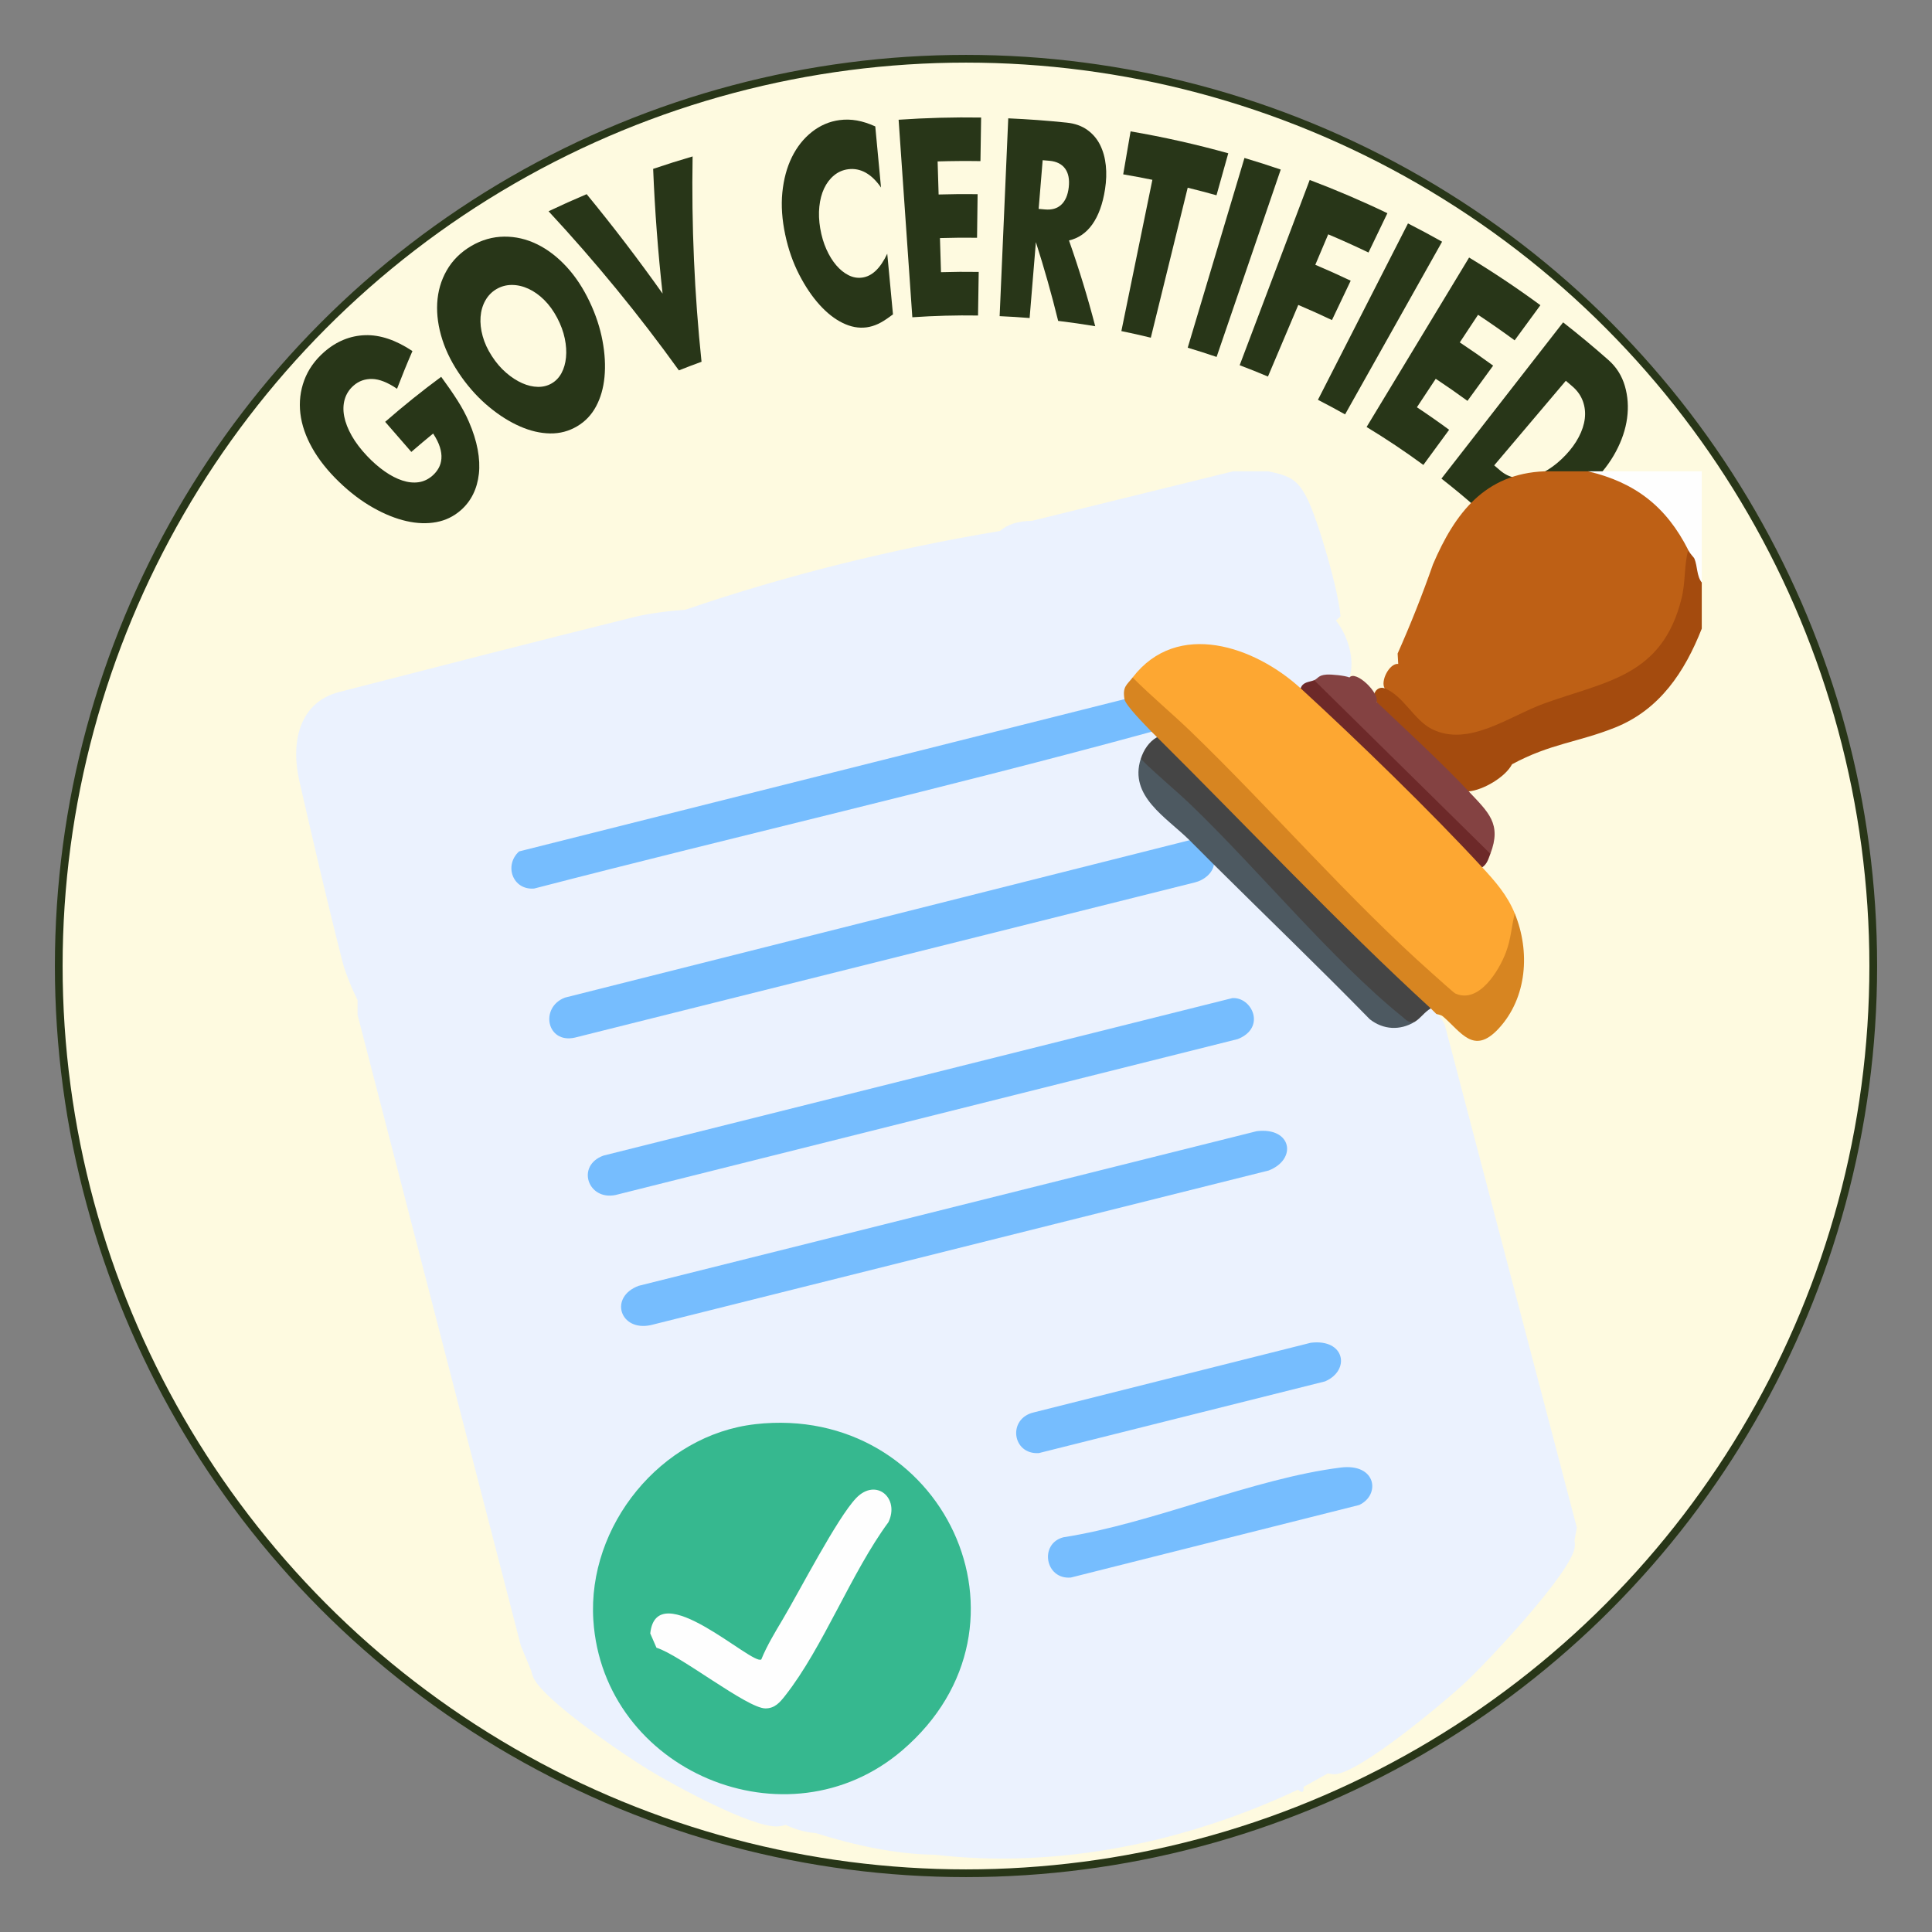 <svg viewBox="0 0 1000 1000" height="1000" width="1000" xmlns="http://www.w3.org/2000/svg" data-name="Layer 1" id="a">
  <rect x="0" y="0" width="1000" height="1000" fill="#808080" stroke="none"/>
  <circle style="fill: #fefae0; stroke: #283618; stroke-miterlimit: 10; stroke-width: 4px;" r="469.59" cy="500" cx="500"></circle>
  <g>
    <path style="fill: #283618;" d="M199.38,218.32c9.41-8.21,19.08-15.97,28.98-23.28,3.22,4.38,6.03,8.45,8.42,12.2,2.39,3.76,4.36,7.43,5.91,11.02,2.19,5.04,3.7,9.83,4.55,14.37.85,4.54,1.06,8.74.63,12.61-.43,3.87-1.42,7.38-2.99,10.57-1.57,3.18-3.68,5.93-6.36,8.28-3.7,3.23-7.89,5.27-12.69,6.16-4.8.89-9.93.72-15.44-.53-5.51-1.25-11.27-3.55-17.27-6.94-6-3.39-11.93-7.85-17.72-13.46-5.73-5.55-10.34-11.31-13.75-17.35-3.41-6.04-5.48-12.03-6.18-17.96-.7-5.93-.03-11.68,2.01-17.19,2.04-5.5,5.52-10.45,10.39-14.69,6.31-5.5,13.46-8.4,21.16-8.64,7.71-.24,15.9,2.52,24.45,8.22-2.82,6.48-5.47,12.99-7.97,19.52-4.85-3.29-9.15-4.99-12.84-5.08-3.7-.09-6.93,1.05-9.63,3.41-2.25,1.96-3.78,4.33-4.59,7.07-.81,2.74-.9,5.72-.28,8.91.62,3.19,1.93,6.53,3.9,10.02,1.98,3.49,4.63,6.97,7.93,10.46,2.99,3.16,6.05,5.82,9.16,7.99,3.11,2.18,6.15,3.74,9.1,4.7,2.96.97,5.75,1.26,8.38.89,2.64-.37,5.03-1.5,7.21-3.4,1.29-1.12,2.35-2.42,3.18-3.9.83-1.48,1.32-3.13,1.45-4.96.14-1.83-.13-3.81-.8-5.95-.67-2.14-1.83-4.47-3.48-6.99-3.8,3.1-7.56,6.27-11.29,9.51-4.52-5.2-9.04-10.39-13.56-15.59Z"></path>
    <path style="fill: #283618;" d="M238.81,195.03c-4.4-6.21-7.71-12.56-9.82-19.11-2.11-6.54-3.02-12.89-2.69-19.02.34-6.13,1.98-11.81,4.93-16.96,2.95-5.15,7.2-9.39,12.66-12.6,5.4-3.17,11.13-4.8,17.05-4.86,5.92-.06,11.65,1.28,17.14,3.98,5.49,2.7,10.55,6.61,15.2,11.66,4.65,5.05,8.56,11.04,11.84,17.91,3.28,6.87,5.49,13.67,6.74,20.37,1.25,6.7,1.58,12.92,1.03,18.69-.55,5.77-2,10.84-4.37,15.26-2.37,4.43-5.63,7.84-9.87,10.34-4.29,2.52-8.89,3.73-13.92,3.65-5.03-.08-10.18-1.27-15.49-3.59-5.32-2.32-10.62-5.61-15.89-9.95-5.27-4.33-10.15-9.56-14.55-15.77ZM254.59,184.32c2.21,3.43,4.7,6.3,7.42,8.64,2.72,2.35,5.48,4.13,8.28,5.37,2.8,1.24,5.51,1.87,8.15,1.91,2.64.04,5.01-.57,7.15-1.82,2.13-1.25,3.81-3.03,5.06-5.35,1.25-2.32,2.01-5,2.31-8.05.3-3.05.09-6.34-.64-9.85-.73-3.51-2.03-7.08-3.94-10.69-1.91-3.6-4.13-6.68-6.69-9.22-2.56-2.53-5.28-4.47-8.15-5.79-2.87-1.32-5.75-1.98-8.62-1.98-2.87,0-5.53.73-7.95,2.15-2.42,1.42-4.35,3.4-5.76,5.91-1.41,2.51-2.23,5.34-2.47,8.49-.23,3.15.13,6.46,1.09,9.94.95,3.48,2.55,6.93,4.77,10.35Z"></path>
    <path style="fill: #283618;" d="M303.65,100.5c13.77,16.76,26.88,33.93,39.3,51.46-2.37-21.35-4-42.89-4.88-64.55,6.77-2.29,13.58-4.44,20.42-6.44-.61,35.77.95,71.27,4.62,106.28-3.92,1.42-7.83,2.91-11.72,4.46-20.57-28.59-43.08-56.11-67.45-82.36,6.52-3.1,13.09-6.05,19.71-8.85Z"></path>
    <path style="fill: #283618;" d="M456.02,97.07c-4.89-7.09-10.65-10.28-16.95-9.48-2.77.35-5.24,1.42-7.38,3.19-2.14,1.77-3.85,4.03-5.13,6.75-1.28,2.72-2.1,5.86-2.47,9.42-.37,3.55-.21,7.29.45,11.22.68,4.02,1.76,7.65,3.22,10.9,1.46,3.25,3.16,6,5.11,8.27,1.95,2.26,4.05,3.96,6.32,5.1,2.27,1.14,4.58,1.56,6.97,1.25,5.22-.66,9.47-4.76,13.08-12.38.99,10.47,1.97,20.93,2.96,31.4-.5.37-1,.73-1.5,1.1-2.24,1.67-4.33,2.97-6.29,3.88-1.97.91-3.93,1.49-5.91,1.75-4.07.53-8.13-.23-12.31-2.27-4.18-2.04-8.15-5.16-11.97-9.38-3.82-4.22-7.33-9.39-10.51-15.54-3.18-6.15-5.65-13.06-7.28-20.77-1.63-7.71-2.17-14.99-1.49-21.83.68-6.84,2.31-12.94,4.92-18.27,2.61-5.32,6.08-9.71,10.38-13.1,4.3-3.39,9.12-5.45,14.36-6.13,2.98-.39,5.98-.31,8.96.22,2.98.53,6.15,1.55,9.48,3.06.99,10.56,1.99,21.11,2.98,31.67Z"></path>
    <path style="fill: #283618;" d="M507.48,83.39c-7.39-.11-14.78-.06-22.17.16.17,5.71.35,11.41.52,17.12,6.73-.2,13.46-.26,20.18-.17-.1,7.52-.2,15.04-.29,22.56-6.4-.08-12.8-.03-19.2.17.18,5.89.36,11.77.54,17.66,6.5-.2,13.01-.25,19.52-.14-.12,7.52-.24,15.04-.35,22.56-11.34-.18-22.69.13-34.01.91-2.37-34.08-4.73-68.16-7.1-102.24,14.22-.98,28.47-1.36,42.71-1.14-.12,7.52-.24,15.04-.35,22.56Z"></path>
    <path style="fill: #283618;" d="M566.89,168.85c-6.38-1.07-12.78-1.99-19.19-2.76-3.35-13.63-7.19-27.23-11.53-40.77-1.08,13.1-2.16,26.19-3.24,39.29-5.17-.42-10.34-.75-15.52-.97,1.49-34.13,2.98-68.26,4.46-102.39,10.12.44,20.23,1.18,30.31,2.23,4.17.43,7.71,1.69,10.58,3.74,2.88,2.05,5.1,4.67,6.66,7.81,1.56,3.15,2.54,6.69,2.95,10.6.41,3.91.27,8.02-.4,12.31-1.19,7.7-3.43,13.75-6.58,18.19-3.16,4.44-7.18,7.19-12.08,8.33,5.19,14.73,9.72,29.54,13.58,44.39ZM537.59,108.12c1.11.09,2.23.19,3.34.29,3.49.31,6.27-.49,8.38-2.46,2.11-1.96,3.41-4.96,3.87-9.01.46-4.05-.15-7.27-1.86-9.64-1.72-2.37-4.44-3.75-8.12-4.08-1.17-.1-2.35-.21-3.52-.3-.69,8.4-1.39,16.8-2.08,25.2Z"></path>
    <path style="fill: #283618;" d="M614.75,97.17c-6.36,25.87-12.73,51.75-19.09,77.62-5.06-1.24-10.14-2.38-15.24-3.42,5.35-26.1,10.7-52.2,16.05-78.3-5.02-1.02-10.06-1.97-15.1-2.83,1.27-7.41,2.55-14.83,3.82-22.24,17,2.91,33.88,6.69,50.56,11.34-2.03,7.24-4.06,14.49-6.09,21.73-4.95-1.38-9.92-2.68-14.91-3.91Z"></path>
    <path style="fill: #283618;" d="M662.91,87.76c-11.07,32.33-22.13,64.66-33.2,96.99-4.96-1.69-9.94-3.28-14.95-4.78,9.79-32.74,19.58-65.47,29.37-98.21,6.29,1.87,12.55,3.87,18.77,6Z"></path>
    <path style="fill: #283618;" d="M708.32,130.7c-6.89-3.31-13.83-6.45-20.84-9.41-2.23,5.26-4.46,10.52-6.68,15.77,6.15,2.6,12.26,5.35,18.32,8.23-3.23,6.79-6.47,13.59-9.7,20.38-5.76-2.74-11.58-5.35-17.43-7.83-5.23,12.35-10.47,24.7-15.7,37.06-4.85-2.05-9.73-4.01-14.64-5.86,12.08-31.96,24.17-63.93,36.25-95.89,13.59,5.13,27.01,10.87,40.21,17.21-3.26,6.78-6.52,13.56-9.78,20.34Z"></path>
    <path style="fill: #283618;" d="M746.42,125.11c-16.74,29.79-33.47,59.59-50.21,89.38-4.64-2.61-9.33-5.12-14.05-7.54,15.54-30.44,31.08-60.87,46.61-91.31,5.93,3.03,11.82,6.18,17.65,9.46Z"></path>
    <path style="fill: #283618;" d="M783.98,176.16c-6.23-4.58-12.55-8.99-18.94-13.22-3.15,4.76-6.3,9.53-9.45,14.29,5.82,3.86,11.58,7.87,17.26,12.02-4.43,6.08-8.86,12.16-13.29,18.24-5.41-3.95-10.88-7.76-16.42-11.43-3.25,4.91-6.5,9.83-9.75,14.74,5.63,3.73,11.19,7.61,16.68,11.65-4.45,6.07-8.89,12.14-13.34,18.2-9.56-7.03-19.37-13.57-29.38-19.64,17.69-29.24,35.38-58.48,53.06-87.71,12.58,7.62,24.89,15.85,36.9,24.67-4.45,6.07-8.89,12.14-13.34,18.2Z"></path>
    <path style="fill: #283618;" d="M809.06,166.85c7.98,6.23,15.82,12.74,23.49,19.52,4.08,3.6,6.93,8.11,8.48,13.42,1.55,5.31,1.93,10.88,1.15,16.66-.78,5.78-2.73,11.55-5.8,17.29-3.06,5.74-7.08,10.94-11.96,15.67-4.82,4.67-10.09,8.5-15.75,11.59-5.66,3.09-11.22,5.24-16.65,6.5-5.43,1.26-10.5,1.59-15.23.99-4.74-.59-8.7-2.31-11.99-5.22-6.11-5.4-12.35-10.58-18.71-15.54,20.99-26.96,41.98-53.92,62.97-80.87ZM773.4,240.87c1.02.86,2.03,1.73,3.04,2.6,2.29,1.98,4.79,3.22,7.53,3.75,2.75.52,5.59.42,8.54-.31,2.95-.73,5.95-2.04,9-3.97,3.04-1.92,6.01-4.39,8.88-7.42,2.8-2.96,5.07-6.06,6.77-9.31,1.71-3.25,2.75-6.43,3.13-9.54.37-3.11.05-6.11-.99-8.99-1.04-2.88-2.83-5.44-5.38-7.64-1.15-.99-2.29-1.98-3.45-2.95-12.36,14.59-24.71,29.19-37.07,43.78Z"></path>
  </g>
  <g>
    <path style="fill: #ebf2fe;" d="M656.39,243.95c10.98,2.3,15.35,4.04,20.46,14.59,5.71,11.77,16.12,47.69,16.99,60.53l-2.37,2.1c6.07,7.53,10.07,20.3,7.01,29.48-1.89,2.25-5.6,2.68-11.11,1.29-2.97,1.17-5.34,1.2-7.13.11.58,3.91-3.96,4.61-7.01,4.21l-3.84.34c-21.45-18.71-57.26-31.45-79.05-6.52l-4.08.57c1.47,3.02-1.97,9.14-4.21,11.23l-.61,3.05-311.42,78.13c-5.45,4.93-1.09,15.83,6.03,14.07,96.94-23.85,193.69-48.56,290.4-73.33,9.74-2.43,19.69-3.82,29.64-5.08,3.53-1.84,4.62-.72,2.81,2.81.37,3.56-4.75,10.96-8.42,11.23l1.71,3.62c1.1,13.97,9.13,25.68,24.09,35.13l-.54,3.38-.61,3.05-321.81,81.08c-9.75,4.15-7.56,17.63,3.72,15.29l320.79-80.3c3.68-1.96,7.19-4.12,10.54-6.48,2.74,1.69,5.45,3.43,8.04,5.33s5.14,3.78,7.39,5.98c22.57,22,44.99,44.16,67.1,66.63,6.16,3.68,13.25,4.84,21.28,3.5-1.66-3.63,5.3-10.39,8.42-7.02,3.29-2.03,4.28-.74,2.81,2.81,2.08,1.29,3.38,3.56,4.42,5.77,22.59,86.02,45.75,174.18,68.34,260.18l-1.21,6.44c.15,1.13.25,2.26.15,3.37-1.08,12.74-44.79,59.18-56.39,70.07-11.02,10.35-55.71,47.76-68.1,47.75-1.11,0-2.22-.2-3.32-.44l-12.63,7.02c.39,2.82-.79,3.41-2.81,1.4-58.04,27.27-123.8,41.08-187.98,33.7-20.66-.27-42.01-5.02-61.72-11.23-5.21-.38-10.36-1.79-15.43-4.21-1.34.36-2.68.66-4.03.76-13.05.97-53.74-21.22-66.8-29.17s-54.34-35.95-59.76-47.75c-.56-1.23-.95-2.54-1.28-3.88l-5.27-12.7c-28.35-109.66-56.52-218.49-84.51-326.49v-7.61c-1.56-3.26-3.07-6.55-4.39-9.91s-2.58-6.7-3.46-10.15c-7.92-31.04-15.16-62.29-22.31-93.5-4.48-19.59-.35-40.6,20.64-46,50.97-13.11,102.01-26.22,153.09-38.9,4.25-1.06,8.6-1.71,12.98-2.33s8.79-1.04,13.21-1.39c52.24-17.92,108.22-31.67,162.73-40.72,3.79-3.4,9.3-5.15,16.55-5.26,34.93-8.58,69.63-17.13,104.09-25.63h18.24Z"></path>
    <path style="fill: #be6015;" d="M821.92,243.95c16.49.47,29.42,7.24,40.55,19.18,5.09,5.46,13.15,14.22,11.35,21.54,8.09,51.7-32.39,72.19-75.33,82.77l-28.52,12.53c-22.97,7.3-33.48,1-47.94-16.81-3.49-1.88-5.26-4.18-5.32-6.88-2.33-3.72,2.46-13.12,7.01-12.64l-.31-5.38c6.73-15.12,12.83-30.5,18.3-46.16,11.4-26.65,26.98-46.96,57.77-48.15h22.45Z"></path>
    <path style="fill: #a44b0e;" d="M873.82,284.66c2.61-1.3,3.99.29,4.93,2.58l2.08,14.27v23.87c-8.8,22.34-21.75,41.97-44.92,51.22-19.15,7.66-33.4,8.24-53.28,18.98-3.47,6.68-14.98,13.39-22.45,14.04l-5.29-1.49-40.82-39.48-1.58-5.37c-3.16-3.13,0-8.52,4.21-7.02,9.88,3.97,15.1,16.43,24.49,21.12,19.02,9.51,40.33-6.91,58.33-13.35,32.17-11.51,60.8-14.14,70.8-54.1,2.22-8.9,1.27-16.81,3.5-25.28Z"></path>
    <path style="fill: #fefefe;" d="M821.92,243.95h58.92v57.57c-2.69-3.38-2.18-8.4-3.79-12.3-.4-.97-1.92-1.98-3.22-4.55-11.27-22.31-27.35-34.96-51.9-40.72Z"></path>
    <path style="fill: #36b88f;" d="M390.94,737.15c96.67-10.91,151.89,103.9,76.08,168.82-59.54,50.98-154.89,10.81-159.91-67.43-3.13-48.75,34.97-95.87,83.83-101.38Z"></path>
    <path style="fill: #fda732;" d="M673.22,356.27c1.15.08,2.28.22,3.36.54s2.07.63,2.75,1.27c29.53,27.35,58.39,55.56,86.07,84.78.64.67.95,1.67,1.27,2.74s.46,2.2.54,3.34c6.91,7.5,12.9,14.3,16.83,23.87,4.94,15.69-12.54,52.73-32.21,43.82-3.46-1.57-17.58-15.13-20.5-18.03-48.2-48.37-96.24-96.49-144.14-144.37l-.95-3.57c23.16-30.12,63.36-16.03,86.97,5.62Z"></path>
    <path style="fill: #76bdfe;" d="M637.83,516.62c10.2-.7,17.69,15.31,2.85,21.2l-322.03,80.7c-14.38,3.01-20.62-15.22-6.29-20.39l325.47-81.51Z"></path>
    <path style="fill: #76bdfe;" d="M650.43,585.5c18.13-2.24,21.17,14.44,6.3,20.33l-319.85,80.04c-16.03,3.48-21.82-14.59-6.29-20.34l319.84-80.02Z"></path>
    <path style="fill: #76bdfe;" d="M628.33,447.53c-.79,4.71-5.42,8.13-9.77,9.18l-320.98,80.35c-14.66,3.32-18.3-15.66-5.19-20.69l323.32-81.47c6.76,1.8,10.81,5.88,12.63,12.64Z"></path>
    <path style="fill: #76bdfe;" d="M582.04,361.89h2.99s11.82,13.62,11.82,13.62l-.78,3.23c-105.91,28.94-213.17,53.62-319.55,81.16-11.13.98-15.8-11.98-7.84-19.21l313.36-78.8Z"></path>
    <path style="fill: #d78521;" d="M784.04,472.81c8.01,19.51,6.5,43.62-8.42,59.66-12.82,13.78-19.28,1.76-28.75-6.36-1.19-1.02-3.15-1.04-3.5-1.35-.81-.72-1.74-1.84-2.81-2.81-2-.85-3.97-1.75-5.84-2.83s-3.7-2.16-5.22-3.57c-44.1-40.98-86.07-84.7-127.5-128.24l-3.13-5.75c-.91-.91-1.93-1.89-2.81-2.81-3.09-3.23-13.47-13.58-14.03-16.85-1.12-6.53,1.21-7.34,4.21-11.23,9.65,9.69,20.38,18.56,30.2,28.04,41.54,40.13,82.04,87.14,124.78,125.03,1.79,1.59,11.26,10.13,11.98,10.46,12.33,5.64,22.81-12.04,26.3-21.37,2.71-7.25,2.71-12.87,4.55-20.02Z"></path>
    <path style="fill: #76bdfe;" d="M678.48,695.01c17.67-2.19,20.66,14.24,7.37,19.99l-148.2,37.13c-13.8.79-16.22-17.82-2.67-21.05l143.5-36.08Z"></path>
    <path style="fill: #76bdfe;" d="M693.92,759.6c18.65-2.31,20.68,14.27,9.56,19.39l-149.2,37.54c-13.35,1.19-16.49-17.58-3.86-20.84,45.87-7.11,98.58-30.51,143.5-36.08Z"></path>
    <path style="fill: #454545;" d="M740.56,521.95c-3.29,1.88-5.11,5.03-8.42,7.02-1.93.61-5.2,1.51-6.95.43l-25.71-22.91c-34.64-36.95-70.55-72.45-106.74-107.59-.69-.67-1.1-1.66-1.49-2.71s-.63-2.24-.79-3.41c1.46-4.56,4.2-8.82,8.42-11.23,45.89,45.57,94.51,97.2,141.68,140.4Z"></path>
    <path style="fill: #4d5961;" d="M732.14,528.97c-7.51,4.51-16.14,4.08-23.14-1.41-26.48-27.08-53.81-53.34-80.67-80.02-4.22-4.19-8.38-8.45-12.63-12.64-12.2-12.05-31.43-22.79-25.25-42.12,8.26,8.28,17.58,15.75,25.99,23.83,34.75,33.38,73.24,80.44,109.33,109.61,2.09,1.69,3.16,3.3,6.36,2.75Z"></path>
    <path style="fill: #844242;" d="M698.47,350.65c3.31-3.95,15.66,8.09,14.03,12.64,14.92,14.2,33.92,31.65,47.7,46.33,10.18,10.84,17.18,16.73,11.22,32.29l-2.66,1.32c-29.75-29.32-59.51-58.64-89.27-87.97l.75-3.2c1.92-.81,2.02-2.57,6.3-2.89,2.66-.2,9.63.51,11.94,1.48Z"></path>
    <path style="fill: #6d2929;" d="M680.23,352.06l91.18,89.86c-1.05,2.74-1.62,5.17-4.21,7.02-26.49-28.75-64.97-66.08-93.99-92.67,1.21-3.46,4.5-3.16,7.01-4.21Z"></path>
    <path style="fill: #fefefe;" d="M339.79,852.87l-3.22-7.4c3.27-30.63,52.94,16.87,57.48,13.45,2.82-6.98,7.13-14.1,11-20.6,8.69-14.59,28.31-52.74,38.12-62.94,10.26-10.65,22.66.03,16.68,12.5-19.37,26.31-33.72,64.69-53.41,89.74-2.73,3.48-5.35,6.66-10.27,6.65-9.44-.02-44.32-27.77-56.38-31.4Z"></path>
  </g>
</svg>